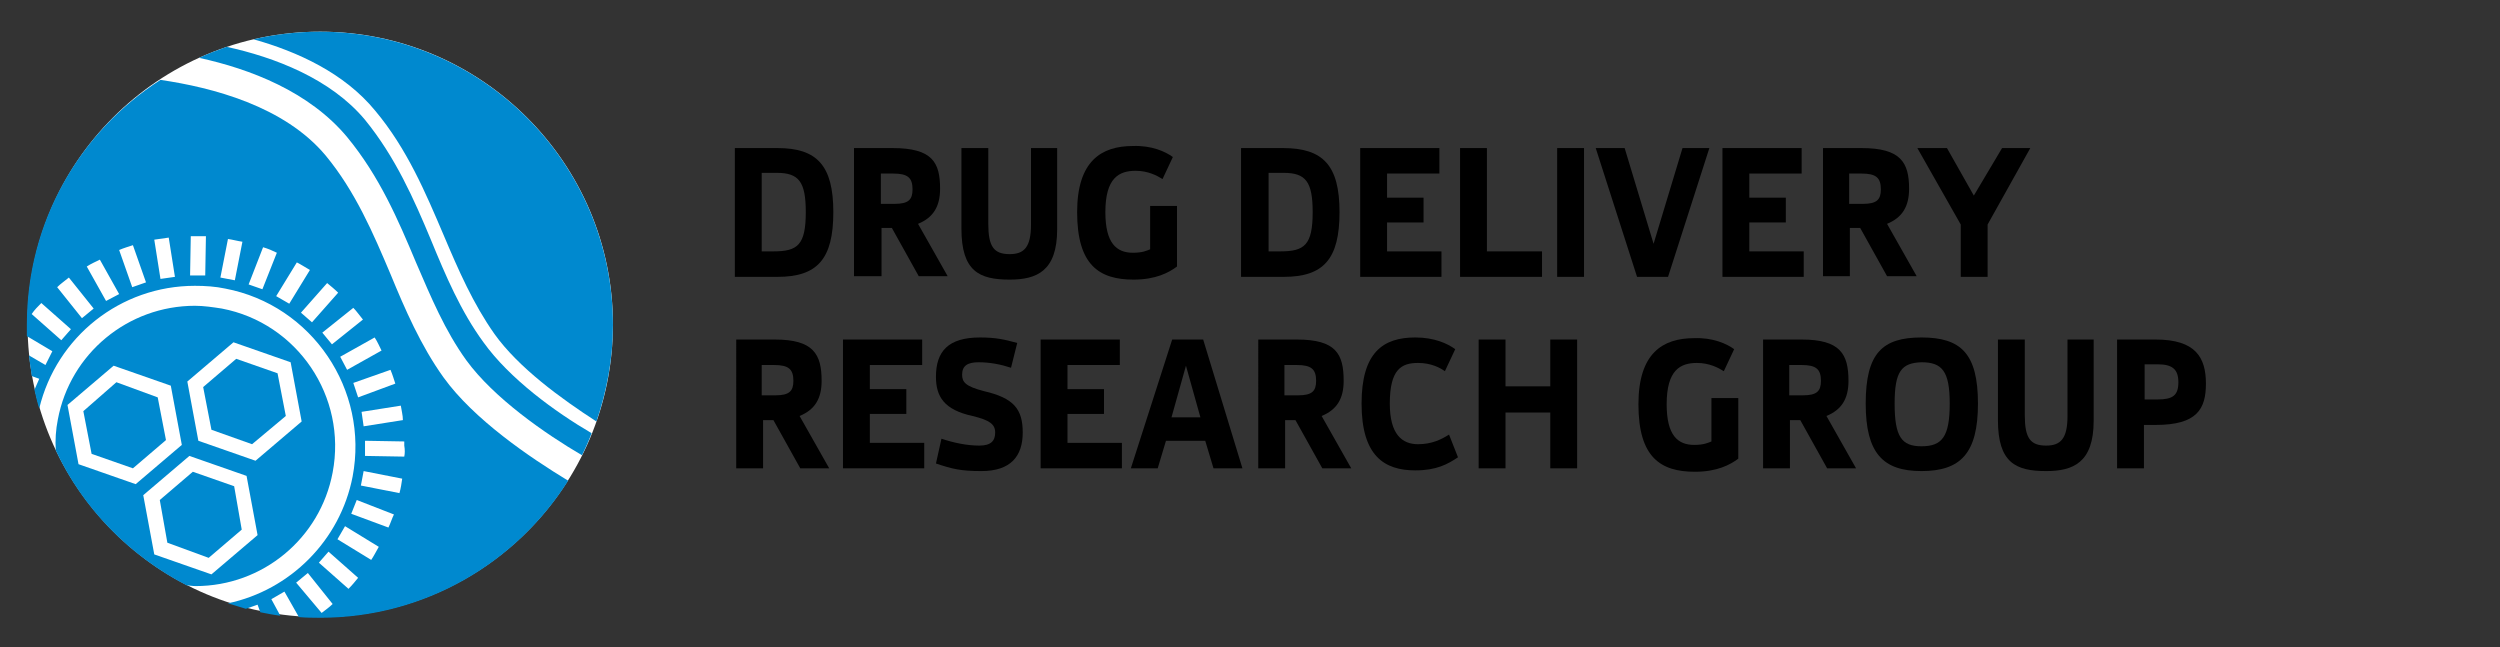 <?xml version="1.0" encoding="utf-8"?>
<!-- Generator: Adobe Illustrator 18.0.0, SVG Export Plug-In . SVG Version: 6.00 Build 0)  -->
<!DOCTYPE svg PUBLIC "-//W3C//DTD SVG 1.1//EN" "http://www.w3.org/Graphics/SVG/1.1/DTD/svg11.dtd">
<svg version="1.1" id="Layer_1" xmlns="http://www.w3.org/2000/svg" xmlns:xlink="http://www.w3.org/1999/xlink" x="0px" y="0px"
	 viewBox="0 0 363 94" enable-background="new 0 0 363 94" xml:space="preserve">
<rect x="0" y="0" width="363" height="94" fill="#333333" stroke="none"/>
<path fill="#FFFFFF" d="M88.4,47.1c0,23.2-18.8,41.9-41.9,41.9c-23.2,0-41.9-18.8-41.9-41.9C4.5,24,23.3,5.2,46.4,5.2
	C69.6,5.2,88.4,24,88.4,47.1"/>
<path fill="#FFFFFF" d="M88.4,47.1c0,23.2-18.8,41.9-41.9,41.9c-23.2,0-41.9-18.8-41.9-41.9C4.5,24,23.3,5.2,46.4,5.2
	C69.6,5.2,88.4,24,88.4,47.1"/>
<path fill="#FFFFFF" d="M89,47.1c0,23.5-19,42.5-42.5,42.5c-23.5,0-42.5-19-42.5-42.5c0-23.5,19-42.5,42.5-42.5
	C69.9,4.6,89,23.7,89,47.1"/>
<g>
	<path d="M121,30.8c0,6.8-2.3,9.4-8.1,9.4h-6.2V21.5h6.2C118.6,21.5,121,24,121,30.8z M110.6,25v11.5h1.7c3.5,0,4.7-0.9,4.7-5.7
		c0-4.4-1-5.7-4.2-5.7H110.6z"/>
	<path d="M136.5,27.4c0,2.6-1,4.2-3.2,5.1l4.3,7.6h-4.2l-3.9-7h-1.5v7H124V21.5h5.6C135.4,21.5,136.5,23.6,136.5,27.4z M127.9,25.2
		v4.4h2c2,0,2.6-0.6,2.6-2.1c0-1.7-0.7-2.3-2.8-2.3H127.9z"/>
	<path d="M153.5,33.3c0,6.1-3,7.3-6.9,7.3c-4.4,0-7-1.2-7-7.4V21.5h3.9v11c0,3.3,0.8,4.4,3.1,4.4c2.1,0,3.1-1,3.1-4.3V21.5h3.8V33.3
		z"/>
	<path d="M170.3,22.8l-1.5,3.2c-0.8-0.5-2.1-1.2-3.9-1.2c-2.4,0-4.4,1-4.4,6c0,4.5,1.6,5.9,4,5.9c1.4,0,2-0.3,2.5-0.5v-6.3h3.9v8.8
		c-1.2,0.9-3.1,1.9-6.3,1.9c-5,0-8.2-2.1-8.2-9.8c0-7.4,3.5-9.6,8.1-9.6C167.2,21.1,169.2,22,170.3,22.8z"/>
	<path d="M194.5,30.8c0,6.8-2.3,9.4-8.1,9.4h-6.2V21.5h6.1C192.1,21.5,194.5,24,194.5,30.8z M184.2,25v11.5h1.7
		c3.5,0,4.7-0.9,4.7-5.7c0-4.4-1-5.7-4.2-5.7H184.2z"/>
	<path d="M209,25.2h-7.6v3.5h5.3v3.6h-5.3v4.2h7.9v3.7h-11.8V21.5H209V25.2z"/>
	<path d="M215.9,36.5h8v3.7h-11.9V21.5h3.9V36.5z"/>
	<path d="M230,40.2h-3.9V21.5h3.9V40.2z"/>
	<path d="M242.2,40.2h-4.5l-6-18.7h4.2l4.2,13.9l4.2-13.9h3.9L242.2,40.2z"/>
	<path d="M261.6,25.2H254v3.5h5.3v3.6H254v4.2h7.9v3.7h-11.8V21.5h11.5V25.2z"/>
	<path d="M277.2,27.4c0,2.6-1,4.2-3.2,5.1l4.3,7.6H274l-3.9-7h-1.5v7h-3.9V21.5h5.6C276,21.5,277.2,23.6,277.2,27.4z M268.5,25.2
		v4.4h2c2,0,2.6-0.6,2.6-2.1c0-1.7-0.7-2.3-2.8-2.3H268.5z"/>
	<path d="M288.6,32.6v7.6h-3.9v-7.6l-6.3-11.1h4.3l3.9,6.9l4.1-6.9h4.1L288.6,32.6z"/>
</g>
<g>
	<path d="M119.3,55.3c0,2.6-1,4.2-3.2,5.1l4.3,7.6h-4.2l-3.9-7h-1.5v7h-3.9V49.3h5.6C118.1,49.3,119.3,51.4,119.3,55.3z M110.6,53
		v4.4h2c2,0,2.6-0.6,2.6-2.1c0-1.7-0.7-2.3-2.8-2.3H110.6z"/>
	<path d="M133.9,53h-7.6v3.5h5.3v3.6h-5.3v4.2h7.9V68h-11.8V49.3h11.5V53z"/>
	<path d="M147.7,49.8l-0.9,3.6c-1.5-0.5-3.1-0.8-4.7-0.8c-1.6,0-2.4,0.5-2.4,1.8c0,1.1,0.5,1.7,3.2,2.4c4.3,1,5.6,2.6,5.6,6
		c0,3.4-1.7,5.6-6,5.6c-3,0-4.2-0.3-6.6-1.1l0.8-3.6c1.8,0.6,3.7,1,5.5,1c1.7,0,2.3-0.7,2.3-1.9c0-1.2-0.8-1.8-3.3-2.4
		c-4.1-0.9-5.3-2.8-5.3-5.7c0-3.7,1.8-5.7,6.4-5.7C144.6,49,145.9,49.3,147.7,49.8z"/>
	<path d="M162.6,53H155v3.5h5.3v3.6H155v4.2h7.9V68h-11.8V49.3h11.5V53z"/>
	<path d="M180.4,68h-4.2l-1.2-4h-5.7l-1.2,4h-3.9l6-18.7h4.5L180.4,68z M170.1,60.6h4.2l-2.1-7.5L170.1,60.6z"/>
	<path d="M195.1,55.3c0,2.6-1,4.2-3.2,5.1l4.3,7.6H192l-3.9-7h-1.5v7h-3.9V49.3h5.6C194,49.3,195.1,51.4,195.1,55.3z M186.5,53v4.4
		h2c2,0,2.6-0.6,2.6-2.1c0-1.7-0.7-2.3-2.8-2.3H186.5z"/>
	<path d="M211.3,50.7l-1.5,3.2c-0.7-0.5-2-1.2-3.9-1.2c-2.4,0-4.1,0.9-4.1,5.9c0,4.5,1.8,5.9,4.1,5.9c2,0,3.4-0.7,4.5-1.4l1.3,3.3
		c-1.5,1-3.1,1.9-6.2,1.9c-4.5,0-7.8-2.1-7.8-9.7c0-7.4,3.1-9.6,7.8-9.6C208.3,49,210.2,49.9,211.3,50.7z"/>
	<path d="M229,68h-3.9v-8.1h-6.5V68h-3.9V49.3h3.9v6.8h6.5v-6.8h3.9V68z"/>
	<path d="M251.8,50.7l-1.5,3.2c-0.8-0.5-2.1-1.2-3.9-1.2c-2.4,0-4.4,1-4.4,6c0,4.5,1.6,5.9,4,5.9c1.4,0,2-0.3,2.5-0.5v-6.3h3.9v8.8
		c-1.2,0.9-3.1,1.9-6.3,1.9c-5,0-8.2-2.1-8.2-9.8c0-7.4,3.5-9.6,8.1-9.6C248.7,49,250.7,49.9,251.8,50.7z"/>
	<path d="M268.4,55.3c0,2.6-1,4.2-3.2,5.1l4.3,7.6h-4.2l-3.9-7h-1.5v7h-3.9V49.3h5.6C267.2,49.3,268.4,51.4,268.4,55.3z M259.8,53
		v4.4h2c2,0,2.6-0.6,2.6-2.1c0-1.7-0.7-2.3-2.8-2.3H259.8z"/>
	<path d="M287.2,58.6c0,7.2-2.5,9.8-8.2,9.8c-5.6,0-8.1-2.6-8.1-9.8c0-7.3,2.4-9.6,8.1-9.6C284.7,49,287.2,51.3,287.2,58.6z
		 M275.1,58.6c0,4.8,1,6.2,3.9,6.2c3,0,4.1-1.4,4.1-6.2c0-4.7-1.1-6-4.1-6C276.1,52.7,275.1,53.9,275.1,58.6z"/>
	<path d="M304,61.1c0,6.1-3,7.3-6.9,7.3c-4.4,0-7-1.2-7-7.4V49.3h3.9v11c0,3.3,0.8,4.4,3.1,4.4c2.1,0,3.1-1,3.1-4.3V49.3h3.8V61.1z"
		/>
	<path d="M320.3,55.7c0,3.7-1.3,6-7.3,6h-1.7V68h-3.9V49.3h5.6C318.8,49.3,320.3,51.9,320.3,55.7z M311.4,53v5h1.9
		c2.2,0,3-0.6,3-2.5c0-1.9-0.9-2.6-3-2.6H311.4z"/>
</g>
<g>
	<polygon fill="#0089CF" points="28,68.5 23.2,72.6 24.3,78.8 30.3,81 35.1,76.9 34,70.6 	"/>
	<polygon fill="#0089CF" points="36.6,64.5 41.5,60.4 40.3,54.2 34.3,52.1 29.5,56.2 30.7,62.4 	"/>
	<path fill="#0089CF" d="M27.1,85c0.4,0,0.8,0.1,1.3,0.1c9.7,0,18.1-6.9,19.9-16.5c2.1-11-5.1-21.7-16.1-23.8
		c-1.3-0.2-2.6-0.4-3.9-0.4c-9.7,0-18.1,6.9-19.9,16.5c-0.3,1.5-0.4,3-0.3,4.5C12,73.8,18.8,80.7,27.1,85z M30.7,83.4l-8.3-2.9
		l-1.6-8.6l6.7-5.7l8.3,2.9l1.6,8.6L30.7,83.4z M33.9,49.7l8.3,2.9l1.6,8.6l-6.7,5.7L28.8,64l-1.6-8.6L33.9,49.7z M9.8,58.8l6.7-5.7
		l8.3,2.9l1.6,8.6l-6.7,5.7l-8.3-2.9L9.8,58.8z"/>
	<polygon fill="#0089CF" points="22.9,57.7 16.9,55.5 12.1,59.7 13.3,65.9 19.3,68 24.1,63.9 	"/>
	<path fill="#0089CF" d="M46.4,4.6c-3.3,0-6.5,0.4-9.6,1.1c6.4,1.8,13.2,4.9,17.7,10.4c4.6,5.5,7.3,11.9,9.9,18
		c2.2,5.2,4.3,10,7.4,14.4c3.5,4.9,9.7,9.4,14.8,12.7c1.5-4.4,2.4-9.1,2.4-14C89,23.7,69.9,4.6,46.4,4.6z"/>
	<path fill="#0089CF" d="M64.4,54.8c-3.3-4.6-5.6-9.9-7.7-15c-2.5-5.9-5.1-12-9.4-17.2c-6-7.2-16.5-9.9-24-11
		C11.6,19.1,3.9,32.2,3.9,47.1c0,0.6,0,1.2,0,1.7l3.7,2.2L6.6,53l-2.4-1.4c0.1,1,0.3,2,0.4,3l1.1,0.4L5,56.6
		c0.2,0.9,0.4,1.8,0.7,2.7c2.5-10.4,11.8-17.8,22.6-17.8c1.5,0,3,0.1,4.4,0.4c12.6,2.4,20.9,14.7,18.5,27.3
		c-1.8,9.3-9.1,16.5-18.1,18.4c0.9,0.3,1.7,0.5,2.6,0.8l1.7-0.6l0.4,1.1c1,0.2,2,0.4,2.9,0.5l-1.3-2.4l1.9-1.1l2.1,3.7
		c1,0.1,2.1,0.1,3.1,0.1c15.2,0,28.5-8,36-19.9C76.9,66.4,68.8,60.9,64.4,54.8z M58.5,61l-5.7,0.9l-0.3-2.1l5.7-0.9
		C58.3,59.6,58.5,60.3,58.5,61z M8.9,49.4l-4.3-3.8C5,45,5.5,44.5,6,44l4.3,3.8L8.9,49.4z M11.9,46.2l-3.6-4.5
		c0.5-0.5,1.1-0.9,1.7-1.4l3.6,4.5L11.9,46.2z M15.4,43.7l-2.8-5c0.6-0.4,1.3-0.7,1.9-1l2.8,5L15.4,43.7z M19.2,41.7l-1.9-5.4
		c0.7-0.3,1.4-0.5,2-0.7l1.9,5.4L19.2,41.7z M23.3,40.5l-0.9-5.7c0.7-0.1,1.4-0.2,2.1-0.3l0.9,5.7L23.3,40.5z M29.8,40l-2.2,0
		l0.1-5.7c0.2,0,0.4,0,0.6,0c0.5,0,1.1,0,1.6,0L29.8,40z M34.1,40.7l-2.1-0.4l1.1-5.6c0.7,0.1,1.4,0.3,2.1,0.4L34.1,40.7z
		 M36.1,41.3l2.1-5.4c0.7,0.2,1.4,0.5,2,0.8L38.1,42L36.1,41.3z M40.1,43l3-4.9c0.6,0.3,1.2,0.7,1.9,1.1l-3,4.9L40.1,43z M43.7,45.4
		l3.8-4.3c0.6,0.5,1.1,0.9,1.6,1.4l-3.8,4.3L43.7,45.4z M46.8,48.3l4.5-3.6c0.5,0.5,0.9,1.1,1.4,1.7L48.2,50L46.8,48.3z M49.4,51.8
		l5-2.8c0.4,0.6,0.7,1.3,1,1.9l-5,2.8L49.4,51.8z M51.3,55.6l5.4-1.9c0.3,0.7,0.5,1.4,0.7,2L52,57.7L51.3,55.6z M46.7,89L43,84.6
		l1.7-1.4l3.6,4.5C47.8,88.2,47.2,88.6,46.7,89z M50.6,85.5l-4.3-3.8l1.4-1.6l4.3,3.8C51.6,84.4,51.1,85,50.6,85.5z M53.9,81.3
		l-4.9-3l1.1-1.9l4.9,3C54.6,80.1,54.3,80.7,53.9,81.3z M56.4,76.6L51,74.6l0.8-2l5.4,2.1C56.9,75.3,56.7,76,56.4,76.6z M58,71.6
		l-5.6-1.1l0.4-2.1l5.6,1.1C58.3,70.2,58.2,70.9,58,71.6z M58.7,66.3L53,66.2l0-2.2l5.7,0.1c0,0.2,0,0.4,0,0.6
		C58.8,65.3,58.8,65.8,58.7,66.3z"/>
	<path fill="#0089CF" d="M70.2,49.7c-3.3-4.5-5.5-9.7-7.6-14.8c-2.5-6-5.2-12.1-9.6-17.5c-5-6-13.2-9.1-20.1-10.6
		c-1.4,0.5-2.7,1-4,1.6c7.4,1.6,16,4.9,21.5,11.5c4.7,5.7,7.4,12,10,18.2c2.2,5.1,4.2,9.9,7.3,14.2c4,5.5,11.5,10.7,16.8,13.8
		c0.5-1,1-2.1,1.4-3.2C80.6,59.8,74,55,70.2,49.7z"/>
</g>
</svg>
